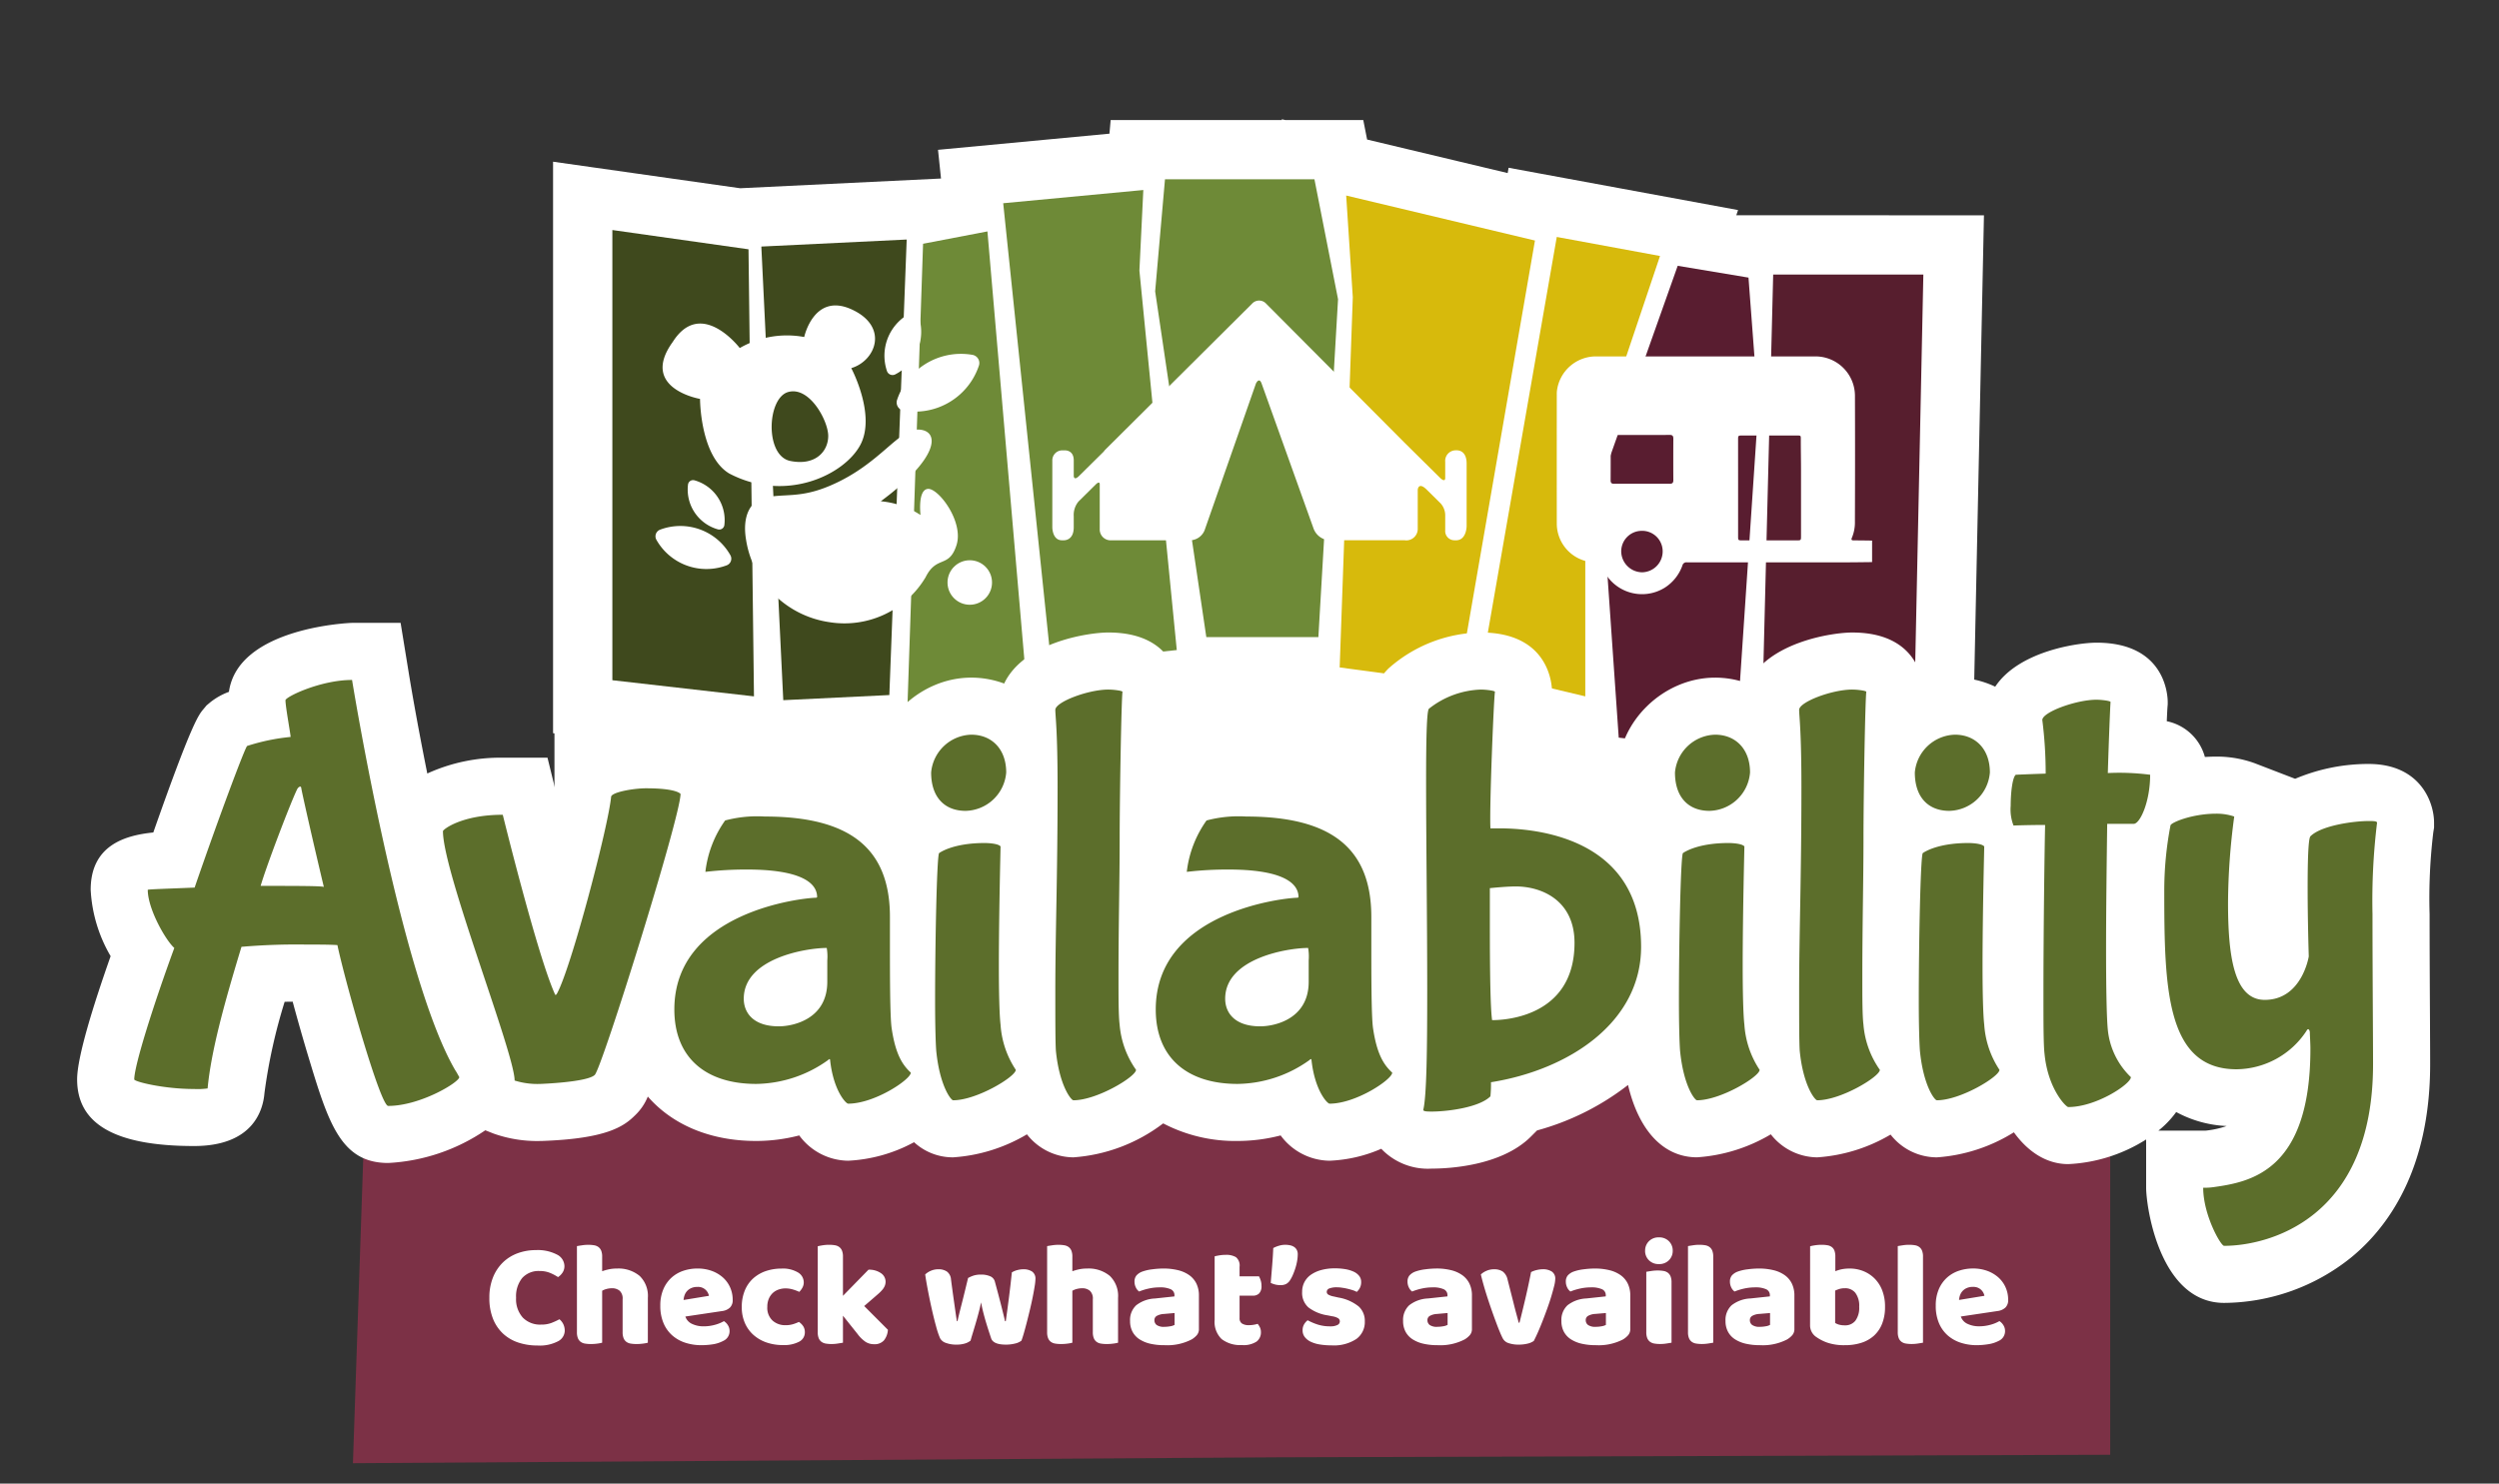<svg xmlns="http://www.w3.org/2000/svg" xmlns:xlink="http://www.w3.org/1999/xlink" width="320" height="190.025" viewBox="0 0 320 190.025">
  <rect x="0" y="0" width="320" height="190.025" fill="#333333" stroke="none"/>
  <defs>
    <clipPath id="clip-availability">
      <rect width="320" height="190.025"/>
    </clipPath>
  </defs>
  <g id="availability" clip-path="url(#clip-availability)">
    <path id="Path_1179" data-name="Path 1179" d="M29.193,115.237l94.266,2.264,128.968-4.875v54.427l-106.38.326-118.64.755Z" transform="translate(17.787 19.281)" fill="#7c3146"/>
    <path id="Path_1264" data-name="Path 1264" d="M7.106-9.2A2.815,2.815,0,0,0,4.864-8.3a3.724,3.724,0,0,0-.779,2.527A3.512,3.512,0,0,0,4.95-3.23a3.089,3.089,0,0,0,2.327.893A3.679,3.679,0,0,0,8.6-2.546a9.07,9.07,0,0,0,1.036-.475,1.887,1.887,0,0,1,.5.637,1.952,1.952,0,0,1,.18.864A1.557,1.557,0,0,1,9.453-.2,5.054,5.054,0,0,1,6.821.342,7.765,7.765,0,0,1,4.427-.019,5.342,5.342,0,0,1,2.47-1.131a5.245,5.245,0,0,1-1.32-1.9A7.047,7.047,0,0,1,.665-5.776a6.82,6.82,0,0,1,.466-2.613A5.549,5.549,0,0,1,2.4-10.3a5.357,5.357,0,0,1,1.891-1.178,6.652,6.652,0,0,1,2.318-.4,5.333,5.333,0,0,1,2.707.57,1.678,1.678,0,0,1,.96,1.463,1.477,1.477,0,0,1-.247.855,2.033,2.033,0,0,1-.57.57,6.169,6.169,0,0,0-1.054-.551A3.436,3.436,0,0,0,7.106-9.2ZM20.957-.019a4.4,4.4,0,0,1-.6.114,6.114,6.114,0,0,1-.846.057,4.469,4.469,0,0,1-.75-.057A1.279,1.279,0,0,1,18.2-.133,1.1,1.1,0,0,1,17.851-.6a2.016,2.016,0,0,1-.124-.769V-5.586a1.331,1.331,0,0,0-.389-1.093,1.481,1.481,0,0,0-.959-.313,2.686,2.686,0,0,0-.722.095,2.062,2.062,0,0,0-.551.228v6.65a4.4,4.4,0,0,1-.6.114,6.114,6.114,0,0,1-.845.057A4.469,4.469,0,0,1,12.91.095a1.278,1.278,0,0,1-.56-.228A1.1,1.1,0,0,1,12-.6a2.016,2.016,0,0,1-.123-.769v-11.02q.209-.038.618-.1a5.135,5.135,0,0,1,.826-.066,4.469,4.469,0,0,1,.75.057,1.278,1.278,0,0,1,.561.228,1.1,1.1,0,0,1,.352.465,2.016,2.016,0,0,1,.123.77v1.862a6.714,6.714,0,0,1,.751-.219,4.666,4.666,0,0,1,1.111-.123,4.257,4.257,0,0,1,2.936.941,3.561,3.561,0,0,1,1.055,2.8ZM27.835.3a6.663,6.663,0,0,1-2.08-.314,4.714,4.714,0,0,1-1.672-.94,4.356,4.356,0,0,1-1.121-1.577,5.593,5.593,0,0,1-.408-2.223,5.2,5.2,0,0,1,.408-2.156,4.261,4.261,0,0,1,1.073-1.482,4.291,4.291,0,0,1,1.52-.855A5.666,5.666,0,0,1,27.3-9.519a5.278,5.278,0,0,1,1.833.3,4.41,4.41,0,0,1,1.425.836,3.721,3.721,0,0,1,.931,1.273,3.9,3.9,0,0,1,.333,1.615,1.3,1.3,0,0,1-.361.988,1.805,1.805,0,0,1-1.007.437l-4.693.7a1.578,1.578,0,0,0,.855.941,3.354,3.354,0,0,0,1.482.313,5.3,5.3,0,0,0,1.472-.2,4.681,4.681,0,0,0,1.13-.465,1.591,1.591,0,0,1,.513.532,1.363,1.363,0,0,1,.209.722,1.356,1.356,0,0,1-.8,1.273A4.23,4.23,0,0,1,29.26.19,9.635,9.635,0,0,1,27.835.3ZM27.3-7.163a1.883,1.883,0,0,0-.789.152,1.587,1.587,0,0,0-.542.389,1.617,1.617,0,0,0-.313.532,2.191,2.191,0,0,0-.123.6l3.249-.532a1.436,1.436,0,0,0-.418-.76A1.4,1.4,0,0,0,27.3-7.163Zm11.286.19a2.674,2.674,0,0,0-.9.152,2.091,2.091,0,0,0-.741.446,2.182,2.182,0,0,0-.5.732,2.557,2.557,0,0,0-.19,1.026,2.221,2.221,0,0,0,.674,1.767,2.412,2.412,0,0,0,1.644.589,3.272,3.272,0,0,0,.988-.133,6.07,6.07,0,0,0,.741-.285,1.971,1.971,0,0,1,.57.58,1.421,1.421,0,0,1,.19.75,1.33,1.33,0,0,1-.741,1.207,4.125,4.125,0,0,1-2.052.427A6.317,6.317,0,0,1,36.1-.067a4.893,4.893,0,0,1-1.662-.988,4.372,4.372,0,0,1-1.073-1.53,5,5,0,0,1-.38-1.976,5.471,5.471,0,0,1,.409-2.195A4.246,4.246,0,0,1,34.5-8.3a4.71,4.71,0,0,1,1.625-.912,6.176,6.176,0,0,1,1.947-.3,3.79,3.79,0,0,1,2.109.494,1.48,1.48,0,0,1,.741,1.273,1.387,1.387,0,0,1-.171.674,2.352,2.352,0,0,1-.4.541,6.176,6.176,0,0,0-.779-.294A3.3,3.3,0,0,0,38.589-6.973Zm13.11,5.3A2.37,2.37,0,0,1,51.177-.3a1.588,1.588,0,0,1-1.245.475,2.013,2.013,0,0,1-1.083-.294,4.238,4.238,0,0,1-1.026-1L45.942-3.477V-.019q-.209.038-.618.1A5.135,5.135,0,0,1,44.5.152a4.469,4.469,0,0,1-.75-.057,1.278,1.278,0,0,1-.561-.228A1.1,1.1,0,0,1,42.836-.6a2.016,2.016,0,0,1-.124-.769v-11q.209-.057.618-.123a5.135,5.135,0,0,1,.826-.066,4.469,4.469,0,0,1,.75.057,1.279,1.279,0,0,1,.561.228,1.1,1.1,0,0,1,.351.465,2.016,2.016,0,0,1,.124.77v5.016L49.21-9.367A2.631,2.631,0,0,1,50.8-8.93a1.317,1.317,0,0,1,.6,1.1,1.4,1.4,0,0,1-.1.523,1.91,1.91,0,0,1-.294.484,4.355,4.355,0,0,1-.513.523q-.313.276-.731.636l-1.1.95ZM62.282-.285a2.03,2.03,0,0,1-.722.37,3.65,3.65,0,0,1-1.083.143A3.765,3.765,0,0,1,59.128.01a1.3,1.3,0,0,1-.76-.618,10.613,10.613,0,0,1-.485-1.444q-.275-.988-.542-2.166t-.5-2.394q-.237-1.216-.37-2.147a2.355,2.355,0,0,1,.713-.465,2.371,2.371,0,0,1,.978-.2,1.884,1.884,0,0,1,1.093.294,1.379,1.379,0,0,1,.522,1.017q.19,1.444.323,2.385t.218,1.539q.085.6.133.912t.085.5h.076q.057-.3.2-.883t.333-1.32q.19-.741.4-1.606t.418-1.72a4,4,0,0,1,.75-.323,3.178,3.178,0,0,1,.921-.114,2.819,2.819,0,0,1,1.14.209,1.02,1.02,0,0,1,.608.646q.228.836.437,1.624T66.2-4.8l.3,1.2q.133.523.19.827h.1q.209-1.463.409-3.04t.37-3.211a2.576,2.576,0,0,1,.722-.3,3.123,3.123,0,0,1,.76-.1,1.979,1.979,0,0,1,1.1.285,1.089,1.089,0,0,1,.437.988,6.489,6.489,0,0,1-.1.912q-.095.608-.247,1.368t-.352,1.6q-.2.836-.4,1.615t-.38,1.406q-.18.627-.313.969a2.05,2.05,0,0,1-.817.37A4.691,4.691,0,0,1,66.8.228q-1.6,0-1.881-.8-.114-.342-.285-.864t-.361-1.15q-.19-.627-.361-1.3t-.285-1.3q-.133.665-.323,1.378t-.389,1.387q-.2.674-.371,1.235T62.282-.285Zm18.886.266a4.4,4.4,0,0,1-.6.114,6.114,6.114,0,0,1-.845.057,4.469,4.469,0,0,1-.751-.057,1.279,1.279,0,0,1-.561-.228A1.1,1.1,0,0,1,78.062-.6a2.016,2.016,0,0,1-.124-.769V-5.586a1.331,1.331,0,0,0-.389-1.093,1.481,1.481,0,0,0-.96-.313,2.686,2.686,0,0,0-.722.095,2.062,2.062,0,0,0-.551.228v6.65a4.4,4.4,0,0,1-.6.114,6.114,6.114,0,0,1-.846.057,4.469,4.469,0,0,1-.75-.057,1.278,1.278,0,0,1-.561-.228A1.1,1.1,0,0,1,72.209-.6a2.016,2.016,0,0,1-.123-.769v-11.02q.209-.038.618-.1a5.135,5.135,0,0,1,.826-.066,4.469,4.469,0,0,1,.75.057,1.278,1.278,0,0,1,.561.228,1.1,1.1,0,0,1,.352.465,2.016,2.016,0,0,1,.123.77v1.862a6.714,6.714,0,0,1,.751-.219,4.666,4.666,0,0,1,1.111-.123,4.257,4.257,0,0,1,2.936.941,3.561,3.561,0,0,1,1.055,2.8Zm5.947-2.033a4.262,4.262,0,0,0,.712-.066,1.736,1.736,0,0,0,.58-.181v-1.52L87.039-3.7a2.1,2.1,0,0,0-.874.228.614.614,0,0,0-.342.57.756.756,0,0,0,.294.618A1.612,1.612,0,0,0,87.115-2.052Zm-.152-7.467a7.8,7.8,0,0,1,1.871.209,4.186,4.186,0,0,1,1.444.637A2.872,2.872,0,0,1,91.2-7.591a3.467,3.467,0,0,1,.323,1.549v4.256a1.178,1.178,0,0,1-.275.807,2.745,2.745,0,0,1-.656.542A6.789,6.789,0,0,1,87.115.3,7.942,7.942,0,0,1,85.3.114a4.308,4.308,0,0,1-1.387-.57,2.616,2.616,0,0,1-.893-.969,2.869,2.869,0,0,1-.313-1.368,2.573,2.573,0,0,1,.779-2.014A4.2,4.2,0,0,1,85.9-5.681l2.489-.266V-6.08a.814.814,0,0,0-.484-.788,3.261,3.261,0,0,0-1.4-.238,6.462,6.462,0,0,0-1.406.152,7.472,7.472,0,0,0-1.235.38,1.316,1.316,0,0,1-.418-.523,1.652,1.652,0,0,1-.171-.732,1.219,1.219,0,0,1,.238-.788,1.839,1.839,0,0,1,.731-.5,5.708,5.708,0,0,1,1.3-.3A11.3,11.3,0,0,1,86.963-9.519Zm9.766,6.346a.782.782,0,0,0,.313.7,1.585,1.585,0,0,0,.883.209,3.815,3.815,0,0,0,.589-.047,3.311,3.311,0,0,0,.532-.124,2.323,2.323,0,0,1,.294.466,1.413,1.413,0,0,1,.124.617,1.469,1.469,0,0,1-.542,1.178,3.021,3.021,0,0,1-1.91.456,3.89,3.89,0,0,1-2.575-.76,3.06,3.06,0,0,1-.9-2.47v-8.132q.209-.057.6-.124a4.91,4.91,0,0,1,.826-.066,2.43,2.43,0,0,1,1.3.295,1.376,1.376,0,0,1,.465,1.244v1.216h2.489a3.252,3.252,0,0,1,.218.523,2.183,2.183,0,0,1,.1.694,1.318,1.318,0,0,1-.295.959,1.066,1.066,0,0,1-.788.295H96.729Zm6.46-4.845a1.354,1.354,0,0,1-.494.475,1.525,1.525,0,0,1-.722.152,2.739,2.739,0,0,1-.665-.076,3.259,3.259,0,0,1-.589-.209l.19-2.318q.095-1.159.133-2.147a3.538,3.538,0,0,1,.694-.285,2.777,2.777,0,0,1,.826-.133,3.142,3.142,0,0,1,.6.057,1.521,1.521,0,0,1,.522.2,1.04,1.04,0,0,1,.361.38,1.17,1.17,0,0,1,.133.579,5.117,5.117,0,0,1-.076.836,6.807,6.807,0,0,1-.219.912,8.894,8.894,0,0,1-.323.874A4.47,4.47,0,0,1,103.189-8.018Zm9.576,5.263a2.674,2.674,0,0,1-1.083,2.261,5.25,5.25,0,0,1-3.192.817,9.029,9.029,0,0,1-1.482-.114,4.241,4.241,0,0,1-1.168-.351,2.091,2.091,0,0,1-.76-.6A1.369,1.369,0,0,1,104.8-1.6a1.459,1.459,0,0,1,.19-.77,1.924,1.924,0,0,1,.456-.523,7.575,7.575,0,0,0,1.264.542,5.2,5.2,0,0,0,1.644.237,1.92,1.92,0,0,0,.9-.171.512.512,0,0,0,.313-.456.477.477,0,0,0-.228-.418,2.112,2.112,0,0,0-.76-.247l-.57-.114a5.335,5.335,0,0,1-2.461-1.016,2.474,2.474,0,0,1-.807-1.985,2.662,2.662,0,0,1,.3-1.273,2.667,2.667,0,0,1,.855-.95,4.286,4.286,0,0,1,1.321-.589,6.48,6.48,0,0,1,1.7-.209,7.917,7.917,0,0,1,1.32.1,4.3,4.3,0,0,1,1.074.313,1.937,1.937,0,0,1,.722.542,1.224,1.224,0,0,1,.266.788,1.621,1.621,0,0,1-.161.751,1.685,1.685,0,0,1-.409.523,2.33,2.33,0,0,0-.456-.2q-.3-.1-.665-.19t-.731-.142a4.469,4.469,0,0,0-.674-.057,2.606,2.606,0,0,0-.969.143.472.472,0,0,0-.342.447.4.4,0,0,0,.19.342,2.182,2.182,0,0,0,.722.247l.589.133A5.607,5.607,0,0,1,112-4.645,2.491,2.491,0,0,1,112.765-2.755Zm9.31.7a4.262,4.262,0,0,0,.713-.066,1.736,1.736,0,0,0,.579-.181v-1.52L122-3.7a2.1,2.1,0,0,0-.874.228.614.614,0,0,0-.342.57.756.756,0,0,0,.294.618A1.612,1.612,0,0,0,122.075-2.052Zm-.152-7.467a7.8,7.8,0,0,1,1.871.209,4.186,4.186,0,0,1,1.444.637,2.872,2.872,0,0,1,.922,1.083,3.467,3.467,0,0,1,.323,1.549v4.256a1.178,1.178,0,0,1-.275.807,2.745,2.745,0,0,1-.656.542A6.789,6.789,0,0,1,122.075.3a7.942,7.942,0,0,1-1.814-.19,4.308,4.308,0,0,1-1.387-.57,2.616,2.616,0,0,1-.893-.969,2.869,2.869,0,0,1-.313-1.368,2.573,2.573,0,0,1,.779-2.014,4.2,4.2,0,0,1,2.413-.874l2.489-.266V-6.08a.814.814,0,0,0-.484-.788,3.261,3.261,0,0,0-1.4-.238,6.462,6.462,0,0,0-1.406.152,7.472,7.472,0,0,0-1.235.38,1.316,1.316,0,0,1-.418-.523,1.652,1.652,0,0,1-.171-.732,1.219,1.219,0,0,1,.238-.788,1.839,1.839,0,0,1,.731-.5,5.708,5.708,0,0,1,1.3-.3A11.3,11.3,0,0,1,121.923-9.519ZM134.406-.247a2.136,2.136,0,0,1-.779.342,4.627,4.627,0,0,1-1.159.133,3.881,3.881,0,0,1-1.283-.19,1.251,1.251,0,0,1-.751-.608q-.171-.323-.409-.9t-.5-1.292q-.266-.712-.551-1.53t-.542-1.615q-.257-.8-.465-1.539t-.342-1.311a2.355,2.355,0,0,1,.713-.465,2.371,2.371,0,0,1,.979-.2,1.983,1.983,0,0,1,1.092.275,1.711,1.711,0,0,1,.637,1.036l.741,2.907q.209.855.4,1.549t.285,1.073h.1q.361-1.406.76-3.116t.722-3.363a3.019,3.019,0,0,1,.731-.266,3.478,3.478,0,0,1,.789-.1,2.076,2.076,0,0,1,1.121.285,1.072,1.072,0,0,1,.456.988,4.037,4.037,0,0,1-.143.884q-.143.58-.361,1.311t-.513,1.548q-.295.817-.6,1.6t-.6,1.454Q134.634-.684,134.406-.247Zm7.942-1.805a4.262,4.262,0,0,0,.712-.066,1.736,1.736,0,0,0,.579-.181v-1.52l-1.368.114a2.1,2.1,0,0,0-.874.228.614.614,0,0,0-.342.57.756.756,0,0,0,.295.618A1.612,1.612,0,0,0,142.348-2.052ZM142.2-9.519a7.8,7.8,0,0,1,1.872.209,4.186,4.186,0,0,1,1.444.637,2.872,2.872,0,0,1,.921,1.083,3.467,3.467,0,0,1,.323,1.549v4.256a1.178,1.178,0,0,1-.276.807,2.745,2.745,0,0,1-.655.542A6.789,6.789,0,0,1,142.348.3a7.942,7.942,0,0,1-1.814-.19,4.308,4.308,0,0,1-1.387-.57,2.616,2.616,0,0,1-.893-.969,2.869,2.869,0,0,1-.314-1.368,2.573,2.573,0,0,1,.779-2.014,4.2,4.2,0,0,1,2.413-.874l2.489-.266V-6.08a.814.814,0,0,0-.484-.788,3.261,3.261,0,0,0-1.4-.238,6.462,6.462,0,0,0-1.406.152,7.472,7.472,0,0,0-1.235.38,1.316,1.316,0,0,1-.418-.523,1.653,1.653,0,0,1-.171-.732,1.219,1.219,0,0,1,.237-.788,1.839,1.839,0,0,1,.732-.5,5.708,5.708,0,0,1,1.3-.3A11.3,11.3,0,0,1,142.2-9.519Zm6.46-2.28a1.669,1.669,0,0,1,.484-1.216,1.715,1.715,0,0,1,1.283-.494,1.715,1.715,0,0,1,1.283.494,1.669,1.669,0,0,1,.484,1.216,1.669,1.669,0,0,1-.484,1.216,1.715,1.715,0,0,1-1.283.494,1.715,1.715,0,0,1-1.283-.494A1.669,1.669,0,0,1,148.656-11.8Zm3.382,11.78q-.209.038-.618.1a5.135,5.135,0,0,1-.826.067,4.469,4.469,0,0,1-.751-.057,1.278,1.278,0,0,1-.561-.228,1.1,1.1,0,0,1-.352-.466,2.016,2.016,0,0,1-.124-.769V-9.1q.209-.038.618-.1a5.135,5.135,0,0,1,.826-.067,4.469,4.469,0,0,1,.751.057,1.278,1.278,0,0,1,.561.228,1.1,1.1,0,0,1,.352.465,2.016,2.016,0,0,1,.124.77Zm5.339,0q-.209.038-.617.1a5.136,5.136,0,0,1-.827.067,4.469,4.469,0,0,1-.75-.057,1.278,1.278,0,0,1-.561-.228,1.1,1.1,0,0,1-.352-.466,2.016,2.016,0,0,1-.124-.769v-11.02q.209-.038.618-.1a5.135,5.135,0,0,1,.826-.066,4.469,4.469,0,0,1,.751.057,1.278,1.278,0,0,1,.561.228,1.1,1.1,0,0,1,.352.465,2.016,2.016,0,0,1,.123.77Zm5.985-2.033a4.262,4.262,0,0,0,.712-.066,1.736,1.736,0,0,0,.579-.181v-1.52l-1.368.114a2.1,2.1,0,0,0-.874.228.614.614,0,0,0-.342.57.756.756,0,0,0,.295.618A1.612,1.612,0,0,0,163.362-2.052Zm-.152-7.467a7.8,7.8,0,0,1,1.872.209,4.186,4.186,0,0,1,1.444.637,2.872,2.872,0,0,1,.921,1.083,3.467,3.467,0,0,1,.323,1.549v4.256a1.178,1.178,0,0,1-.276.807,2.744,2.744,0,0,1-.656.542A6.789,6.789,0,0,1,163.362.3a7.942,7.942,0,0,1-1.814-.19,4.308,4.308,0,0,1-1.387-.57,2.616,2.616,0,0,1-.893-.969,2.869,2.869,0,0,1-.314-1.368,2.573,2.573,0,0,1,.779-2.014,4.2,4.2,0,0,1,2.413-.874l2.489-.266V-6.08a.814.814,0,0,0-.484-.788,3.261,3.261,0,0,0-1.4-.238,6.462,6.462,0,0,0-1.406.152,7.472,7.472,0,0,0-1.235.38,1.316,1.316,0,0,1-.418-.523,1.653,1.653,0,0,1-.171-.732,1.219,1.219,0,0,1,.237-.788,1.839,1.839,0,0,1,.732-.5,5.708,5.708,0,0,1,1.3-.3A11.3,11.3,0,0,1,163.21-9.519Zm6.574-2.85a5.164,5.164,0,0,1,.608-.123,5.434,5.434,0,0,1,.855-.066A4.469,4.469,0,0,1,172-12.5a1.278,1.278,0,0,1,.561.228,1.031,1.031,0,0,1,.342.465,2.167,2.167,0,0,1,.114.77v1.862a4.619,4.619,0,0,1,.9-.266,5.388,5.388,0,0,1,.941-.076,4.66,4.66,0,0,1,1.729.323,4.281,4.281,0,0,1,1.444.941,4.37,4.37,0,0,1,.988,1.53,5.7,5.7,0,0,1,.361,2.109,5.758,5.758,0,0,1-.37,2.157,4.115,4.115,0,0,1-1.036,1.53,4.391,4.391,0,0,1-1.624.921A6.792,6.792,0,0,1,174.23.3,6.714,6.714,0,0,1,172.1.01a5.578,5.578,0,0,1-1.482-.732,1.788,1.788,0,0,1-.836-1.52ZM174.23-2.242a1.65,1.65,0,0,0,1.359-.6,2.777,2.777,0,0,0,.484-1.777,2.732,2.732,0,0,0-.494-1.786,1.646,1.646,0,0,0-1.33-.589,2.486,2.486,0,0,0-.656.076,3.785,3.785,0,0,0-.6.228v4.142a1.945,1.945,0,0,0,.5.218A2.664,2.664,0,0,0,174.23-2.242ZM184.243-.019q-.209.038-.617.1a5.136,5.136,0,0,1-.827.067,4.469,4.469,0,0,1-.75-.057,1.278,1.278,0,0,1-.561-.228,1.1,1.1,0,0,1-.352-.466,2.016,2.016,0,0,1-.124-.769v-11.02q.209-.038.618-.1a5.135,5.135,0,0,1,.826-.066,4.469,4.469,0,0,1,.751.057,1.278,1.278,0,0,1,.561.228,1.1,1.1,0,0,1,.352.465,2.016,2.016,0,0,1,.123.77ZM191.159.3a6.663,6.663,0,0,1-2.081-.314,4.714,4.714,0,0,1-1.672-.94,4.356,4.356,0,0,1-1.121-1.577,5.593,5.593,0,0,1-.408-2.223,5.2,5.2,0,0,1,.408-2.156,4.261,4.261,0,0,1,1.074-1.482,4.291,4.291,0,0,1,1.52-.855,5.666,5.666,0,0,1,1.748-.276,5.278,5.278,0,0,1,1.833.3,4.41,4.41,0,0,1,1.425.836,3.721,3.721,0,0,1,.931,1.273,3.9,3.9,0,0,1,.332,1.615,1.3,1.3,0,0,1-.361.988,1.805,1.805,0,0,1-1.007.437l-4.693.7a1.578,1.578,0,0,0,.855.941,3.354,3.354,0,0,0,1.482.313,5.3,5.3,0,0,0,1.473-.2,4.681,4.681,0,0,0,1.131-.465,1.591,1.591,0,0,1,.513.532,1.363,1.363,0,0,1,.209.722,1.356,1.356,0,0,1-.8,1.273,4.23,4.23,0,0,1-1.368.437A9.635,9.635,0,0,1,191.159.3Zm-.532-7.467a1.883,1.883,0,0,0-.788.152,1.587,1.587,0,0,0-.542.389,1.618,1.618,0,0,0-.314.532,2.191,2.191,0,0,0-.123.6l3.249-.532a1.436,1.436,0,0,0-.418-.76A1.4,1.4,0,0,0,190.627-7.163Z" transform="translate(62 172)" fill="#fff"/>
    <g id="Group_82" data-name="Group 82" transform="translate(70.815 15.266)">
      <path id="Path_1181" data-name="Path 1181" d="M348.014-179.641l.224-.667-29.381-5.419-.118.68-18-4.294-.492-2.5h-10l-.432-.1.007.1H267.9l-.153,1.748-21.954,2.07.383,3.675-25.724,1.245-23.953-3.4v73.2l22.2,2.533.058,1.2,7.345-.355,3.827.437-.008-.621,4.145-.2-.108,3.2,31.365-5.825-.189-2.19,19.534-2.054-.082-.829h4.906l-.1,2.892,29.249,3.953.238-1.375,6.589,1.568.351,5.066,29.121,3.361.115-1.716h23.095l1.577-75.379Z" transform="translate(-196.494 191.948)" fill="#fff"/>
      <rect id="Rectangle_37" data-name="Rectangle 37" width="172" height="32" transform="translate(0.184 69.734)" fill="#fff"/>
    </g>
    <g id="Group_93" data-name="Group 93" transform="translate(78.413 22.966)">
      <g id="Group_92" data-name="Group 92">
        <path id="Path_1182" data-name="Path 1182" d="M281.8-131.022a5.783,5.783,0,0,1-.048-.74v-.089h.114A6.309,6.309,0,0,1,281.8-131.022Z" transform="translate(-137.019 231.526)" fill="#fff"/>
        <g id="Group_91" data-name="Group 91">
          <g id="Group_90" data-name="Group 90">
            <path id="Path_1183" data-name="Path 1183" d="M200.747-126.337l18.134,2.069-.7-57.263L200.747-184Z" transform="translate(-200.747 190.497)" fill="#3f491d"/>
            <path id="Path_1184" data-name="Path 1184" d="M211.424-182.421l18.613-.9-2.221,58.346-13.583.657Z" transform="translate(-192.347 191.035)" fill="#3f491d"/>
            <path id="Path_1185" data-name="Path 1185" d="M223.9-182.321l8.242-1.582,5.036,58.423-15.293,2.841Z" transform="translate(-184.113 190.577)" fill="#6e8a37"/>
            <path id="Path_1186" data-name="Path 1186" d="M228.758-185.178,246.7-186.87l-.5,10.325,4.785,48.6-16.094,1.692Z" transform="translate(-178.71 188.242)" fill="#6e8a37"/>
            <path id="Path_1187" data-name="Path 1187" d="M239.648-173.284l1.259-14.354h19.138l3.022,15.361L260.549-129H246.2Z" transform="translate(-170.142 187.638)" fill="#6e8a37"/>
            <path id="Path_1188" data-name="Path 1188" d="M254.553-173.448l-.847-13.027,24.173,5.765-9.829,56.731-15.177-2.051Z" transform="translate(-159.739 188.553)" fill="#d7ba0c"/>
            <path id="Path_1189" data-name="Path 1189" d="M272.7-183.506l13.221,2.439-9.569,28.456v27.952l-13.347-3.176Z" transform="translate(-151.767 190.889)" fill="#d7ba0c"/>
            <path id="Path_1190" data-name="Path 1190" d="M271.6-153.736l9.821-27.7,9.066,1.511,1.259,16.728L288.8-119.276,273.87-121Z" transform="translate(-145.003 192.517)" fill="#591d30"/>
            <path id="Path_1191" data-name="Path 1191" d="M284.607-180.808h19.23l-1.259,60.185H283.1Z" transform="translate(-135.962 193.011)" fill="#571e2e"/>
            <g id="Group_85" data-name="Group 85" transform="translate(56.336 15.515)">
              <g id="Group_84" data-name="Group 84">
                <g id="Group_83" data-name="Group 83">
                  <path id="Path_1192" data-name="Path 1192" d="M284.12-159.755h-.195a1.346,1.346,0,0,0-1.335,1.465v2.064c0,.631-.6.057-.647.007l-4.579-4.529-17.712-17.8h0a1.219,1.219,0,0,0-1.787,0l-18.617,18.523,0,0-.223.223c-.052.059-.111.136-.17.216l-3.15,3.114c-.674.666-.682,0-.682,0v-1.994c0-1.174-.847-1.279-1.113-1.285h-.3a1.279,1.279,0,0,0-1.331,1.322v8.548s0,1.649,1.233,1.649h.277c.259-.009,1.233-.136,1.233-1.667v-1.408a2.688,2.688,0,0,1,.618-1.9l2.232-2.207c.105-.1.479-.422.479.027v5.694a1.39,1.39,0,0,0,1.513,1.46h9.83a2.063,2.063,0,0,0,2.078-1.267l6.577-18.8h0s.411-.908.734,0l0,0,6.67,18.625a2.306,2.306,0,0,0,2.323,1.44h9.332a1.462,1.462,0,0,0,1.663-1.485v-4.992s.08-1.068,1.156,0l1.78,1.76a2.3,2.3,0,0,1,.584,1.508v1.93a1.182,1.182,0,0,0,1.217,1.281h.077c1.447.08,1.447-1.822,1.447-1.822v-8c0-1.544-.915-1.69-1.211-1.7Zm0,0" transform="translate(-232.277 178.954)" fill="#fff"/>
                </g>
              </g>
            </g>
            <g id="dz1zE8" transform="translate(120.934 22.682)">
              <g id="Group_88" data-name="Group 88">
                <g id="Group_87" data-name="Group 87">
                  <g id="Group_86" data-name="Group 86">
                    <path id="Path_1193" data-name="Path 1193" d="M308.809-151.351v2.757c-1.206.011-2.414.032-3.622.032q-10.042.005-20.088,0a.521.521,0,0,0-.579.4,5.558,5.558,0,0,1-2.291,2.864,5.5,5.5,0,0,1-7.972-2.616c-.261-.713-.138-.645-.94-.65a4.978,4.978,0,0,1-4.883-4.88q-.008-8.311,0-16.622a3.327,3.327,0,0,1,.03-.55,5.036,5.036,0,0,1,5.074-4.324q13.963,0,27.928,0a5.058,5.058,0,0,1,5.148,5.1q.027,8.016-.005,16.032a5.08,5.08,0,0,1-.379,2.076c-.134.3-.025.359.259.359C307.262-151.376,308.036-151.36,308.809-151.351Zm-17.158-6.766q0,3.112,0,6.225c0,.5.018.515.509.515q3.487,0,6.973,0c.574,0,.575,0,.575-.565q0-4.176,0-8.349c0-1.338-.03-2.678-.027-4.017,0-.479.016-.5-.456-.5h-7.052c-.509,0-.524.016-.524.543Q291.649-161.19,291.652-158.117Zm-12.319-6.761c-1.183,0-2.364.009-3.545-.007-.345,0-.461.123-.459.461q.016,2.677,0,5.357c0,.318.107.443.436.441q3.564-.013,7.129,0c.343,0,.465-.123.465-.461q-.016-2.659,0-5.317c0-.354-.118-.488-.482-.482C281.694-164.869,280.513-164.878,279.332-164.878Zm.016,12.28a2.63,2.63,0,0,0-2.664,2.634,2.71,2.71,0,0,0,2.653,2.676,2.677,2.677,0,0,0,2.655-2.662A2.626,2.626,0,0,0,279.348-152.6Z" transform="translate(-268.432 174.943)" fill="#fff"/>
                  </g>
                </g>
              </g>
            </g>
            <g id="Group_89" data-name="Group 89" transform="translate(5.521 16.16)">
              <path id="Path_1194" data-name="Path 1194" d="M204.423-162.311a.907.907,0,0,0-.475,1.279,7.3,7.3,0,0,0,1.846,2.167,7.36,7.36,0,0,0,7.168,1.117.907.907,0,0,0,.475-1.279,7.3,7.3,0,0,0-1.844-2.167A7.364,7.364,0,0,0,204.423-162.311Z" transform="translate(-203.837 191.031)" fill="#fff"/>
              <path id="Path_1195" data-name="Path 1195" d="M207.009-166.049a.654.654,0,0,0-.822.54,5.282,5.282,0,0,0,.147,2.044,5.3,5.3,0,0,0,3.684,3.7.655.655,0,0,0,.822-.54,5.249,5.249,0,0,0-.148-2.044A5.294,5.294,0,0,0,207.009-166.049Z" transform="translate(-202.02 188.443)" fill="#fff"/>
              <path id="Path_1196" data-name="Path 1196" d="M231.654-173.613a1.064,1.064,0,0,0-.809-1.381,8.592,8.592,0,0,0-3.338.07,8.631,8.631,0,0,0-6.33,5.689,1.062,1.062,0,0,0,.809,1.379,8.523,8.523,0,0,0,3.338-.07A8.626,8.626,0,0,0,231.654-173.613Z" transform="translate(-190.238 181.322)" fill="#fff"/>
              <path id="Path_1197" data-name="Path 1197" d="M224.631-177.578a.759.759,0,0,0-1.052-.436,6.118,6.118,0,0,0-1.864,1.476,6.146,6.146,0,0,0-1.147,5.95.757.757,0,0,0,1.052.434,6.07,6.07,0,0,0,1.865-1.474A6.146,6.146,0,0,0,224.631-177.578Z" transform="translate(-190.926 178.987)" fill="#fff"/>
              <path id="Path_1198" data-name="Path 1198" d="M228.531-178.1c-4.821-2.182-6.05,3.547-6.05,3.547a12.125,12.125,0,0,0-8.253,1.411s-4.956-6.495-8.58-.783c-4.318,5.969,3.493,7.3,3.493,7.3s0,7.3,3.734,9.552c7.258,3.811,14.774.159,16.8-3.673s-1.168-9.82-1.168-9.82C231.68-171.517,233.35-175.914,228.531-178.1Zm-7.842,19.42c-3.271-.665-2.982-8.063-.257-8.828s5.115,3.672,5.124,5.614S223.961-158.015,220.69-158.678Z" transform="translate(-203.435 178.593)" fill="#fff"/>
              <path id="Path_1199" data-name="Path 1199" d="M221.161-162.516c6.488-2.768,8.739-7.392,11.435-7.174s2.391,3.74-4.956,9.175a11.181,11.181,0,0,1,5.087,1.762s-.393-3.232.945-3.345,4.628,4.2,3.659,7.211-2.534,1.249-3.952,4.1a12.088,12.088,0,0,1-12.335,5.757,12.633,12.633,0,0,1-10.658-10.549c-.531-3.154.634-5.012,2.383-5.392C215.373-161.539,217.286-160.862,221.161-162.516Z" transform="translate(-198.786 185.592)" fill="#fff"/>
              <ellipse id="Ellipse_16" data-name="Ellipse 16" cx="2.85" cy="2.85" rx="2.85" ry="2.85" transform="translate(37.396 32.634)" fill="#fff"/>
            </g>
          </g>
        </g>
      </g>
    </g>
    <g id="Group_97" data-name="Group 97" transform="translate(-164.304 235.862)">
      <path id="Path_1214" data-name="Path 1214" d="M467.6-138.01a24.128,24.128,0,0,0-9.4,1.9l-5.176-1.992a14.179,14.179,0,0,0-4.939-.849c-.5,0-.976.021-1.442.045a6.382,6.382,0,0,0-4.88-4.578c.043-1.031.077-1.664.1-1.9l.021-.28v-.28c0-.779-.254-7.6-9.114-7.6-2.391,0-9.958,1.074-12.975,5.638a11.889,11.889,0,0,0-5.162-1.159,11.9,11.9,0,0,0-4.131.762c-.337-2.13-1.893-6.543-9.021-6.543-2.517,0-10.811,1.215-13.343,6.539a12.012,12.012,0,0,0-4.217-.758c-6.629,0-12.442,5.678-12.442,12.15a13.846,13.846,0,0,0,.55,3.888,26.314,26.314,0,0,0-9.468-3.519c.124-3.918.313-8.358.416-9.669l.067-.375v-.658c0-.779-.254-7.6-9.116-7.6a18.186,18.186,0,0,0-11.816,4.6c-2.5,2.5-2.5,4.817-2.5,14.562,0,.351,0,.736,0,1.1-3.495-2.4-8.526-4-15.75-4-4.951,0-7.34.655-8.793,1.511.069-4.3.165-8.361.23-9.353l.045-.335v-.485c0-.779-.254-7.6-9.116-7.6-2.515,0-10.809,1.215-13.341,6.539a12.019,12.019,0,0,0-4.217-.758c-6.629,0-12.442,5.678-12.442,12.15,0,.452.046.884.086,1.32-3.38-1.827-7.94-2.991-14.094-2.991a34.363,34.363,0,0,0-4.782.284c-2.324-3.4-6.532-3.9-10.4-3.9-6.72,0-10.96,2.616-11.693,7.194l-.933-3.8h-5.729a22.492,22.492,0,0,0-9.664,2.023c-1.076-5.35-1.92-10.082-2.417-13.152l-1-6.142h-6.221c-.151,0-14.606.536-15.762,8.834a8.628,8.628,0,0,0-2.355,1.312l-.512.428-.428.512c-.6.724-1.487,1.784-6.391,15.763-3.624.361-8.019,1.649-8.019,7.342a18.7,18.7,0,0,0,2.556,8.5c-2.18,6.178-4.291,12.908-4.291,15.781,0,5.745,4.9,8.538,14.969,8.538,7.567,0,8.839-4.595,9.018-6.768a69.855,69.855,0,0,1,2.587-11.706q.5-.01,1.028-.015c.59,2.19,1.277,4.609,1.948,6.838C206.332-92.1,207.9-86.9,214.014-86.9a24.314,24.314,0,0,0,12.435-4.189l1.043.416a16.609,16.609,0,0,0,6.035.954h.134l.131-.005c8.181-.294,10.4-1.851,11.841-3.29a6.826,6.826,0,0,0,1.624-2.395c3.129,3.591,7.961,5.69,13.878,5.69a22.008,22.008,0,0,0,5.513-.71,7.871,7.871,0,0,0,6.266,3.24,19.67,19.67,0,0,0,8.437-2.372,7.314,7.314,0,0,0,5.006,1.939,21.241,21.241,0,0,0,9.448-2.948,7.612,7.612,0,0,0,5.944,2.948,21.45,21.45,0,0,0,11.5-4.349,19.92,19.92,0,0,0,9.53,2.252,22.008,22.008,0,0,0,5.513-.71,7.874,7.874,0,0,0,6.268,3.24,18.377,18.377,0,0,0,6.618-1.53,8.237,8.237,0,0,0,6.463,2.541c2.016,0,8.887-.294,12.685-4.091l.8-.8a33.187,33.187,0,0,0,11.65-5.821c1.382,5.862,4.545,9.264,8.836,9.264a21.247,21.247,0,0,0,9.449-2.948A7.609,7.609,0,0,0,397-87.621a21.205,21.205,0,0,0,9.393-2.914,7.525,7.525,0,0,0,5.927,2.914,21.386,21.386,0,0,0,9.864-3.208c1.755,2.431,4.122,4.074,6.974,4.074a20.4,20.4,0,0,0,9.962-3.156v6.18c0,2.427,1.736,14.753,9.984,14.753a26.214,26.214,0,0,0,16.245-5.8c4.626-3.775,10.14-11.137,10.14-24.778,0-1.454-.012-3.7-.026-6.35-.021-3.811-.046-8.48-.046-12.872a70.565,70.565,0,0,1,.474-10.469l.1-.614v-.624C475.993-133.089,474.24-138.01,467.6-138.01ZM446.72-91.042l-6.03,0a12.112,12.112,0,0,0,2.279-2.383,14.925,14.925,0,0,0,6.46,1.791A11.8,11.8,0,0,1,446.72-91.042Z" fill="#fff"/>
      <g id="Group_96" data-name="Group 96" transform="translate(181.495 -148.768)">
        <path id="Path_1215" data-name="Path 1215" d="M200.477-117.933a81.976,81.976,0,0,0-8.31.289c-2.242,7.371-3.9,13.441-4.335,18.139a9.364,9.364,0,0,1-1.734.072c-3.9,0-7.66-.94-7.66-1.229,0-1.807,2.53-9.755,5.13-16.838-1.083-.939-3.4-4.985-3.4-7.443,0-.072,2.529-.144,6-.289,3.036-8.815,6.359-17.7,6.72-18.137a26.1,26.1,0,0,1,5.564-1.157c.072,0-.65-3.83-.65-4.7,0-.431,4.481-2.6,8.526-2.6,0,0,6.144,37.939,13.226,50.008.072.072.505.866.505.866,0,.65-4.987,3.686-9.106,3.686-1.011,0-5.564-16.114-6.5-20.6C203.441-117.933,202-117.933,200.477-117.933Zm-.794-20.233c-.072,0-.217.072-.361.289-.8,1.588-3.974,9.9-4.7,12.428,4.409,0,8.023,0,8.095.144-1.518-6.359-2.747-11.851-2.891-12.645C199.828-137.949,199.828-138.166,199.683-138.166Z" transform="translate(-178.438 151.825)" fill="#5c6e2b"/>
        <path id="Path_1216" data-name="Path 1216" d="M222.968-142.67c.072-.578,2.819-1.083,4.481-1.083,3.974,0,4.408.722,4.408.722,0,2.891-10.044,35.047-10.983,35.988s-6.938,1.155-6.938,1.155a9.84,9.84,0,0,1-3.325-.433c0-3.469-9.178-26.665-9.178-31.941,0-.217,2.386-2.1,7.66-2.1,0,0,4.408,17.922,6.649,22.908,0,0,.072.363.289,0C217.839-120.7,222.607-138.84,222.968-142.67Z" transform="translate(-161.904 157.629)" fill="#5c6e2b"/>
        <path id="Path_1217" data-name="Path 1217" d="M246.493-114.552c.507,3.467,1.446,4.769,2.456,5.709,0,.866-4.624,3.974-8.021,3.974-.289,0-1.879-1.662-2.312-5.564,0,0,0-.144-.072-.144s-.217.144-.217.144a16.109,16.109,0,0,1-9.178,3.034c-6.5,0-10.479-3.4-10.479-9.537,0-12.647,16.693-14.309,18.139-14.309a.252.252,0,0,0,.144-.072c0-2.1-2.675-3.541-8.961-3.541a44.674,44.674,0,0,0-5.274.289h-.072a14.116,14.116,0,0,1,2.527-6.575,15.967,15.967,0,0,1,5.061-.505c10.983,0,16.042,4.119,16.042,12.862v3.686C246.277-121.49,246.277-116.07,246.493-114.552Zm-8.238-8.672a6.35,6.35,0,0,0-.072-1.59c-2.6,0-10.624,1.3-10.624,6.5,0,1.807,1.229,3.539,4.481,3.539,1.877,0,6.214-.939,6.214-5.707Z" transform="translate(-149.51 159.14)" fill="#5c6e2b"/>
        <path id="Path_1218" data-name="Path 1218" d="M242.208-137.992c-2.675,0-4.409-1.734-4.409-4.915a5.313,5.313,0,0,1,5.133-4.841c2.6,0,4.48,1.807,4.48,4.841A5.332,5.332,0,0,1,242.208-137.992Zm4.48,4.554c0,.361-.217,8.743-.217,15.392,0,3.323.072,6.214.217,7.442a11.823,11.823,0,0,0,1.951,5.783c0,.866-4.987,3.9-8.021,3.9-.289,0-1.734-1.881-2.168-6.36-.072-.939-.144-3.325-.144-6.286,0-7.443.217-18.428.505-19.005,0,0,1.662-1.3,5.853-1.3C244.665-133.873,246.327-133.873,246.688-133.438Z" transform="translate(-135.757 154.757)" fill="#5c6e2b"/>
        <path id="Path_1219" data-name="Path 1219" d="M255.142-114.328c0,2.747,0,4.987.144,6.142a11.651,11.651,0,0,0,2.1,5.783c0,.866-4.985,3.9-8.021,3.9-.289,0-1.807-1.881-2.242-6.36-.072-1.155-.072-4.047-.072-7.588,0-7.371.291-14.668.291-26.158,0-7.3-.291-9.106-.291-9.9,0-1.011,4.193-2.6,6.794-2.6.65,0,1.807.144,1.807.289-.144,1.083-.361,13.369-.361,18.789S255.142-121.194,255.142-114.328Z" transform="translate(-129.107 152.339)" fill="#5c6e2b"/>
        <path id="Path_1220" data-name="Path 1220" d="M282.352-114.552c.507,3.467,1.446,4.769,2.458,5.709,0,.866-4.626,3.974-8.021,3.974-.291,0-1.881-1.662-2.314-5.564,0,0,0-.144-.072-.144s-.217.144-.217.144a16.1,16.1,0,0,1-9.178,3.034c-6.5,0-10.477-3.4-10.477-9.537,0-12.647,16.693-14.309,18.137-14.309a.252.252,0,0,0,.144-.072c0-2.1-2.673-3.541-8.961-3.541a44.7,44.7,0,0,0-5.274.289h-.072a14.1,14.1,0,0,1,2.529-6.575,15.96,15.96,0,0,1,5.059-.505c10.984,0,16.042,4.119,16.042,12.862v3.686C282.135-121.49,282.135-116.07,282.352-114.552Zm-8.237-8.672a6.35,6.35,0,0,0-.072-1.59c-2.6,0-10.622,1.3-10.622,6.5,0,1.807,1.227,3.539,4.48,3.539,1.879,0,6.214-.939,6.214-5.707Z" transform="translate(-123.726 159.14)" fill="#5c6e2b"/>
        <path id="Path_1221" data-name="Path 1221" d="M274.458-97.274c.435-1.734.507-7.877.507-15.32,0-8.672-.144-19.222-.144-26.665,0-5.348.072-9.106.361-9.394a11.281,11.281,0,0,1,6.647-2.456c.652,0,1.807.144,1.807.289-.144.8-.722,14.814-.578,17.488h1.157c4.335,0,18.137,1.012,18.137,15.175,0,9.683-9.25,15.755-19.222,17.343a16.368,16.368,0,0,1-.072,1.807c-1.446,1.446-5.564,1.951-7.516,1.951C275.037-97.057,274.458-97.057,274.458-97.274Zm19.368-21.39c0-5.492-4.265-7.227-7.516-7.227-1.3,0-3.325.218-3.325.218v5.2c0,5.492.072,10.262.289,11.706C284.359-108.764,293.826-108.908,293.826-118.664Z" transform="translate(-109.398 152.339)" fill="#5c6e2b"/>
        <path id="Path_1222" data-name="Path 1222" d="M297.617-137.992c-2.675,0-4.409-1.734-4.409-4.915a5.313,5.313,0,0,1,5.133-4.841c2.6,0,4.48,1.807,4.48,4.841A5.332,5.332,0,0,1,297.617-137.992Zm4.48,4.554c0,.361-.217,8.743-.217,15.392,0,3.323.072,6.214.217,7.442a11.823,11.823,0,0,0,1.951,5.783c0,.866-4.985,3.9-8.021,3.9-.289,0-1.734-1.881-2.168-6.36-.072-.939-.144-3.325-.144-6.286,0-7.443.217-18.428.505-19.005,0,0,1.662-1.3,5.853-1.3C300.074-133.873,301.736-133.873,302.1-133.438Z" transform="translate(-95.917 154.757)" fill="#5c6e2b"/>
        <path id="Path_1223" data-name="Path 1223" d="M310.551-114.328c0,2.747,0,4.987.144,6.142a11.651,11.651,0,0,0,2.1,5.783c0,.866-4.985,3.9-8.021,3.9-.289,0-1.807-1.881-2.242-6.36-.072-1.155-.072-4.047-.072-7.588,0-7.371.291-14.668.291-26.158,0-7.3-.291-9.106-.291-9.9,0-1.011,4.193-2.6,6.8-2.6.648,0,1.8.144,1.8.289-.144,1.083-.361,13.369-.361,18.789S310.551-121.194,310.551-114.328Z" transform="translate(-89.268 152.339)" fill="#5c6e2b"/>
        <path id="Path_1224" data-name="Path 1224" d="M315.483-137.992c-2.675,0-4.408-1.734-4.408-4.915a5.311,5.311,0,0,1,5.131-4.841c2.6,0,4.48,1.807,4.48,4.841A5.331,5.331,0,0,1,315.483-137.992Zm4.48,4.554c0,.361-.217,8.743-.217,15.392,0,3.323.072,6.214.217,7.442a11.823,11.823,0,0,0,1.951,5.783c0,.866-4.985,3.9-8.021,3.9-.289,0-1.734-1.881-2.168-6.36-.072-.939-.144-3.325-.144-6.286,0-7.443.217-18.428.505-19.005,0,0,1.662-1.3,5.855-1.3C317.941-133.873,319.6-133.873,319.962-133.438Z" transform="translate(-83.07 154.757)" fill="#5c6e2b"/>
        <path id="Path_1225" data-name="Path 1225" d="M330.651-140.96a30.883,30.883,0,0,1,5.42.218c0,3.467-1.3,6.286-2.1,6.286h-3.4c-.072,5.348-.144,11.273-.144,16.116s.072,8.671.217,10.189a9.721,9.721,0,0,0,2.962,6.142c0,.866-4.408,3.83-8.021,3.83-.289,0-2.6-2.312-3.036-6.794-.143-1.155-.143-4.119-.143-7.732,0-7.8.143-18.715.215-21.606-2.24,0-4.047.072-4.047.072a5.672,5.672,0,0,1-.361-2.529c0-1.662.217-3.613.65-3.974,0,0,1.59-.072,3.83-.146a54.017,54.017,0,0,0-.431-6.864c0-1.012,4.334-2.6,6.936-2.6.651,0,1.8.144,1.8.291C330.938-149.125,330.794-145.584,330.651-140.96Z" transform="translate(-77.932 152.883)" fill="#5c6e2b"/>
        <path id="Path_1226" data-name="Path 1226" d="M348.3-113.823c0-.144-.072-.433-.217-.433q-.108,0-.217.217a10.839,10.839,0,0,1-8.961,4.915c-9.032,0-9.248-10.479-9.248-22.837a44.2,44.2,0,0,1,.794-8.382c0-.361,2.745-1.518,5.853-1.518a7.014,7.014,0,0,1,2.312.363,85.51,85.51,0,0,0-.794,11.055c0,6.938.794,12.43,4.7,12.43,4.769,0,5.637-5.564,5.637-5.564s-.144-4.554-.144-8.743c0-3.326.072-6.36.361-6.649,1.373-1.374,5.494-1.951,7.443-1.951.578,0,1.085,0,1.085.217A82.431,82.431,0,0,0,356.32-129c0,7.443.072,15.681.072,19.222,0,19.946-13.513,23.269-19.076,23.269-.433,0-2.675-3.974-2.675-7.443a7.867,7.867,0,0,0,1.3-.072c4.624-.65,12.428-1.949,12.428-17.7C348.371-112.45,348.3-113.462,348.3-113.823Z" transform="translate(-69.71 158.989)" fill="#5c6e2b"/>
      </g>
    </g>
  </g>
</svg>
